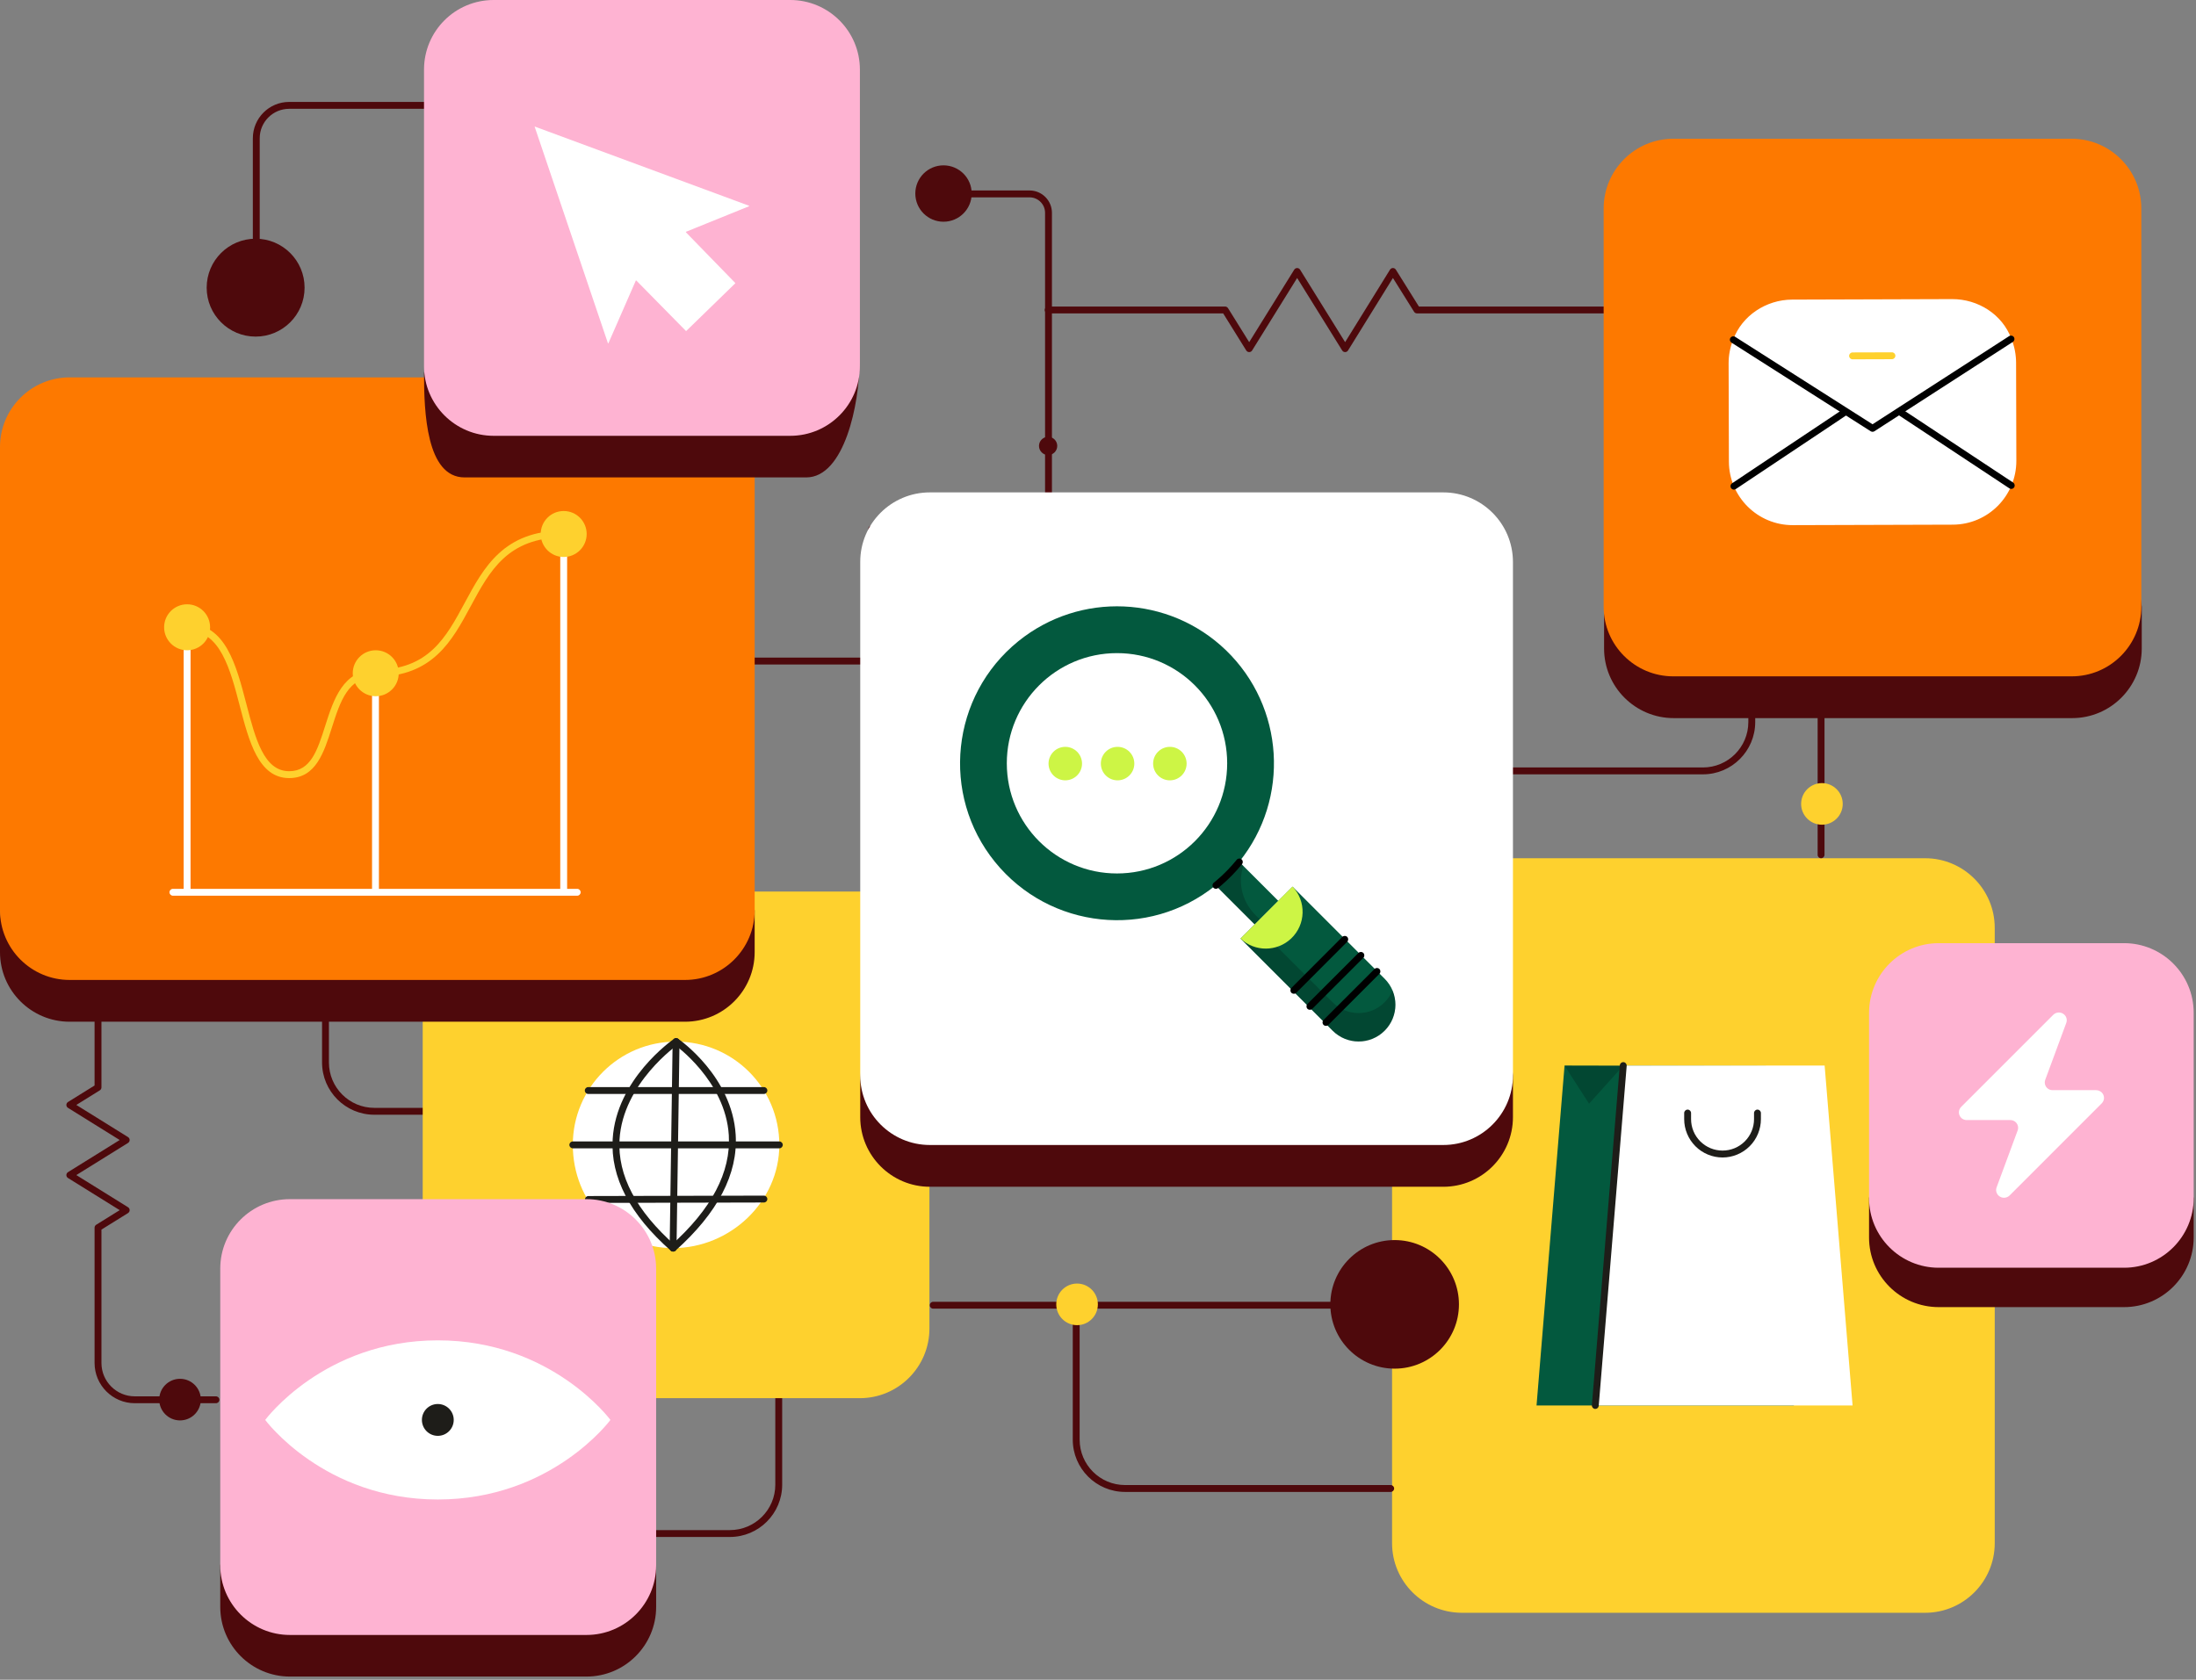 <?xml version="1.0" encoding="utf-8"?>
<svg xmlns="http://www.w3.org/2000/svg" fill="none" height="100%" overflow="visible" preserveAspectRatio="none" style="display: block;" viewBox="0 0 315 241" width="100%">
<rect x="0" y="0" width="315" height="241" fill="#808080" stroke="none"/>
<g clip-path="url(#clip0_0_341)" id="Digital-Ecosystem-Illustration">
<g id="Illustration">
<path d="M199.682 221.404V133.125C199.682 127.624 204.146 123.135 209.671 123.135H276.141C281.641 123.135 286.13 127.6 286.13 133.125V221.404C286.13 226.905 281.666 231.394 276.141 231.394H209.671C204.146 231.369 199.682 226.905 199.682 221.404Z" fill="#FED12E" id="Vector"/>
<g id="Group">
<path d="M261.219 123.135C260.948 123.135 260.726 122.913 260.726 122.642V83.62C260.726 83.349 260.948 83.127 261.219 83.127C261.491 83.127 261.713 83.349 261.713 83.62V122.642C261.713 122.913 261.491 123.135 261.219 123.135Z" fill="#4E090C" id="Vector_2"/>
<path d="M261.343 118.325C262.99 118.325 264.327 116.988 264.327 115.341C264.327 113.693 262.99 112.356 261.343 112.356C259.695 112.356 258.358 113.693 258.358 115.341C258.358 116.988 259.695 118.325 261.343 118.325Z" fill="#FED12E" id="Vector_3"/>
</g>
<g id="Group_2">
<path d="M206.144 187.76H133.853C133.582 187.76 133.36 187.538 133.36 187.267C133.36 186.995 133.582 186.773 133.853 186.773H206.144C206.415 186.773 206.637 186.995 206.637 187.267C206.637 187.538 206.415 187.76 206.144 187.76Z" fill="#4E090C" id="Vector_4"/>
<path d="M200.052 196.368C205.147 196.368 209.276 192.237 209.276 187.143C209.276 182.05 205.147 177.918 200.052 177.918C194.956 177.918 190.827 182.05 190.827 187.143C190.827 192.237 194.959 196.368 200.052 196.368Z" fill="#4E090C" id="Vector_5"/>
</g>
<g id="Group_3">
<path d="M199.485 214.054H161.378C157.245 214.054 153.88 210.689 153.88 206.555V187.267C153.88 186.995 154.102 186.773 154.374 186.773C154.645 186.773 154.867 186.995 154.867 187.267V206.555C154.867 210.147 157.787 213.067 161.378 213.067H199.485C199.756 213.067 199.978 213.289 199.978 213.561C199.978 213.832 199.756 214.054 199.485 214.054Z" fill="#4E090C" id="Vector_6"/>
<path d="M154.497 190.128C156.145 190.128 157.481 188.791 157.481 187.143C157.481 185.496 156.145 184.159 154.497 184.159C152.849 184.159 151.513 185.496 151.513 187.143C151.513 188.791 152.849 190.128 154.497 190.128Z" fill="#FED12E" id="Vector_7"/>
</g>
<path d="M244.275 111.098H206.144C205.873 111.098 205.651 110.876 205.651 110.605C205.651 110.333 205.873 110.111 206.144 110.111H244.275C247.866 110.111 250.786 107.191 250.786 103.6V79.057C250.786 78.786 251.008 78.564 251.28 78.564C251.551 78.564 251.773 78.786 251.773 79.057V103.6C251.773 107.734 248.409 111.098 244.275 111.098Z" fill="#4E090C" id="Vector_8"/>
<path d="M104.7 220.516H66.569C66.297 220.516 66.076 220.294 66.076 220.023C66.076 219.752 66.297 219.53 66.569 219.53H104.7C108.291 219.53 111.211 216.609 111.211 213.018V188.475C111.211 188.204 111.433 187.982 111.704 187.982C111.976 187.982 112.198 188.204 112.198 188.475V213.018C112.198 217.152 108.834 220.516 104.7 220.516Z" fill="#4E090C" id="Vector_9"/>
<path d="M91.8 159.937H53.694C49.56 159.937 46.196 156.572 46.196 152.438V127.896C46.196 127.624 46.418 127.402 46.69 127.402C46.961 127.402 47.183 127.624 47.183 127.896V152.438C47.183 156.03 50.103 158.95 53.694 158.95H91.8C92.072 158.95 92.294 159.172 92.294 159.443C92.294 159.715 92.072 159.937 91.8 159.937Z" fill="#4E090C" id="Vector_10"/>
<path d="M70.624 127.913H123.331C128.831 127.913 133.32 132.377 133.32 137.903V190.614C133.32 196.114 128.856 200.604 123.331 200.604H70.624C65.124 200.604 60.635 196.139 60.635 190.614V137.878C60.635 132.377 65.099 127.913 70.624 127.913Z" fill="#FED12E" id="Vector_11"/>
<g id="Group_4">
<path d="M253.314 152.946L224.423 152.882L220.405 201.649H257.317L253.314 152.946Z" fill="#03593E" id="Vector_12"/>
<path d="M261.732 152.882H232.845L228.837 201.649H265.738L261.73 152.882H261.732Z" fill="white" id="Vector_13"/>
<g id="Group_5" opacity="0.2">
<path d="M224.425 152.892L227.937 158.353L232.848 152.892H224.428H224.425Z" fill="black" id="Vector_14"/>
</g>
<path d="M228.837 202.143C228.823 202.143 228.81 202.143 228.796 202.143C228.524 202.12 228.322 201.881 228.344 201.61L232.352 152.843C232.374 152.571 232.614 152.367 232.885 152.391C233.156 152.414 233.358 152.653 233.336 152.924L229.328 201.691C229.306 201.95 229.092 202.145 228.837 202.145V202.143Z" fill="#1E1D19" id="Vector_15"/>
<path d="M247.089 166.069C246.364 166.069 245.656 165.928 244.983 165.649C244.312 165.371 243.71 164.971 243.197 164.456C242.684 163.94 242.282 163.341 242.003 162.67C241.725 161.996 241.584 161.288 241.584 160.563V159.693C241.584 159.421 241.806 159.199 242.077 159.199C242.349 159.199 242.571 159.421 242.571 159.693V160.563C242.571 161.16 242.686 161.74 242.913 162.292C243.14 162.842 243.471 163.336 243.893 163.757C244.314 164.179 244.808 164.507 245.358 164.737C246.46 165.193 247.713 165.193 248.816 164.737C249.366 164.51 249.859 164.179 250.281 163.757C250.702 163.336 251.03 162.842 251.26 162.292C251.487 161.74 251.603 161.158 251.603 160.563V159.693C251.603 159.421 251.825 159.199 252.096 159.199C252.367 159.199 252.589 159.421 252.589 159.693V160.563C252.589 161.288 252.449 161.996 252.17 162.67C251.891 163.341 251.492 163.942 250.976 164.456C250.463 164.969 249.861 165.371 249.19 165.649C248.517 165.928 247.809 166.069 247.084 166.069H247.089Z" fill="#1E1D19" id="Vector_16"/>
</g>
<g id="Group_6">
<path d="M96.977 149.446C105.166 149.446 111.788 156.069 111.788 164.258C111.788 172.447 104.717 179.07 96.548 179.07C88.379 179.07 82.166 172.447 82.166 164.258C82.166 156.069 88.789 149.446 96.977 149.446Z" fill="white" id="Vector_17"/>
<path d="M109.576 156.955H84.381C84.11 156.955 83.888 156.733 83.888 156.461C83.888 156.19 84.11 155.968 84.381 155.968H109.576C109.847 155.968 110.069 156.19 110.069 156.461C110.069 156.733 109.847 156.955 109.576 156.955Z" fill="#1E1D19" id="Vector_18"/>
<path d="M111.788 164.754H82.166C81.895 164.754 81.673 164.532 81.673 164.261C81.673 163.989 81.895 163.767 82.166 163.767H111.788C112.06 163.767 112.282 163.989 112.282 164.261C112.282 164.532 112.06 164.754 111.788 164.754Z" fill="#1E1D19" id="Vector_19"/>
<path d="M84.401 172.588C84.13 172.588 83.908 172.368 83.908 172.095C83.908 171.823 84.127 171.601 84.401 171.601L109.576 171.542C109.847 171.542 110.069 171.762 110.069 172.035C110.069 172.307 109.85 172.529 109.576 172.529L84.401 172.588Z" fill="#1E1D19" id="Vector_20"/>
<path d="M96.548 179.566H96.541C96.269 179.561 96.05 179.339 96.055 179.065L96.484 149.441C96.489 149.17 96.706 148.946 96.985 148.955C97.256 148.96 97.476 149.182 97.471 149.456L97.041 179.08C97.037 179.349 96.817 179.566 96.548 179.566Z" fill="#1E1D19" id="Vector_21"/>
<path d="M96.548 179.566C96.432 179.566 96.316 179.526 96.223 179.443C90.365 174.285 87.558 168.895 87.884 163.429C88.394 154.856 96.358 149.274 96.699 149.042C96.923 148.889 97.229 148.943 97.384 149.168C97.54 149.392 97.483 149.698 97.258 149.853C97.18 149.908 89.346 155.403 88.868 163.494C88.564 168.639 91.258 173.755 96.874 178.7C97.079 178.88 97.098 179.191 96.918 179.396C96.82 179.507 96.684 179.563 96.548 179.563V179.566Z" fill="#1E1D19" id="Vector_22"/>
<path d="M96.548 179.566C96.412 179.566 96.277 179.509 96.181 179.401C95.998 179.198 96.018 178.885 96.22 178.705C102.063 173.491 104.863 168.165 104.542 162.877C104.066 155.045 96.79 149.905 96.718 149.853C96.494 149.698 96.44 149.39 96.595 149.168C96.75 148.943 97.056 148.889 97.281 149.044C97.596 149.264 105.018 154.498 105.528 162.81C105.874 168.419 102.963 174.014 96.881 179.443C96.787 179.526 96.669 179.568 96.553 179.568L96.548 179.566Z" fill="#1E1D19" id="Vector_23"/>
</g>
<g id="Group_7">
<path d="M278.09 140.969H304.678C310.178 140.969 310.005 145.507 310.005 151.032L314.667 171.9V177.548C314.667 183.049 310.202 187.538 304.678 187.538H278.09C272.589 187.538 268.101 183.073 268.101 177.548V171.9L270.666 150.317C270.69 144.816 272.589 140.969 278.09 140.969Z" fill="#4E090C" id="Vector_24"/>
<path d="M278.09 135.32H304.678C310.178 135.32 314.667 139.785 314.667 145.31V171.9C314.667 177.4 310.202 181.889 304.678 181.889H278.09C272.589 181.889 268.101 177.425 268.101 171.9V145.285C268.125 139.785 272.589 135.32 278.09 135.32Z" fill="#FEB3D2" id="Vector_25"/>
</g>
<path d="M130.745 95.337H102.48C102.209 95.337 101.987 95.115 101.987 94.843C101.987 94.572 102.209 94.35 102.48 94.35H130.745C131.017 94.35 131.238 94.572 131.238 94.843C131.238 95.115 131.017 95.337 130.745 95.337Z" fill="#4E090C" id="Vector_26"/>
<path d="M300.682 156.412H294.417C293.801 156.412 293.307 155.919 293.307 155.302C293.307 155.179 293.332 155.031 293.381 154.907L296.39 146.768C296.612 146.2 296.317 145.559 295.725 145.337C295.305 145.189 294.861 145.288 294.541 145.584L281.321 158.805C280.877 159.249 280.877 159.939 281.321 160.383C281.518 160.58 281.814 160.704 282.11 160.704H288.375C288.991 160.704 289.485 161.197 289.485 161.814C289.485 161.937 289.46 162.085 289.411 162.208L286.401 170.348C286.179 170.916 286.475 171.557 287.067 171.779C287.487 171.927 287.931 171.828 288.251 171.532L301.471 158.311C301.915 157.867 301.915 157.177 301.471 156.733C301.249 156.535 300.978 156.412 300.682 156.412Z" fill="white" id="Vector_27"/>
<g id="Group_8">
<path d="M147.685 76.378H125.055C124.784 76.378 124.562 76.156 124.562 75.885C124.562 75.614 124.784 75.392 125.055 75.392H147.685C148.91 75.392 149.907 74.395 149.907 73.169V30.537C149.907 29.311 148.91 28.314 147.685 28.314H133.305C133.034 28.314 132.812 28.092 132.812 27.821C132.812 27.549 133.034 27.327 133.305 27.327H147.685C149.453 27.327 150.893 28.768 150.893 30.537V73.169C150.893 74.938 149.453 76.378 147.685 76.378Z" fill="#4E090C" id="Vector_28"/>
<path d="M131.295 27.767C131.295 30.001 133.106 31.812 135.338 31.812C137.57 31.812 139.383 30.001 139.383 27.767C139.383 25.532 137.572 23.724 135.338 23.724C133.103 23.724 131.295 25.534 131.295 27.767Z" fill="#4E090C" id="Vector_29"/>
<path d="M149.036 63.979C149.036 64.701 149.623 65.288 150.346 65.288C151.069 65.288 151.653 64.701 151.653 63.979C151.653 63.256 151.069 62.671 150.346 62.671C149.623 62.671 149.036 63.256 149.036 63.979Z" fill="#4E090C" id="Vector_30"/>
</g>
<g id="Group_9">
<path d="M30.978 201.326H19.337C16.155 201.326 13.565 198.736 13.565 195.554V176.142C13.565 175.972 13.654 175.814 13.797 175.723L17.169 173.626L9.752 169.014C9.607 168.925 9.52 168.765 9.52 168.594C9.52 168.424 9.609 168.266 9.752 168.175L17.169 163.563L9.752 158.95C9.607 158.861 9.52 158.701 9.52 158.531C9.52 158.361 9.609 158.203 9.752 158.111L13.565 155.741V137.466C13.565 137.195 13.787 136.973 14.059 136.973C14.33 136.973 14.552 137.195 14.552 137.466V156.015C14.552 156.185 14.463 156.343 14.32 156.434L10.948 158.531L18.365 163.143C18.511 163.232 18.597 163.392 18.597 163.563C18.597 163.733 18.508 163.891 18.365 163.982L10.948 168.594L18.365 173.207C18.511 173.296 18.597 173.456 18.597 173.626C18.597 173.797 18.508 173.954 18.365 174.046L14.552 176.416V195.554C14.552 198.194 16.698 200.34 19.337 200.34H30.978C31.25 200.34 31.472 200.562 31.472 200.833C31.472 201.104 31.25 201.326 30.978 201.326Z" fill="#4E090C" id="Vector_31"/>
<path d="M25.823 203.793C27.471 203.793 28.808 202.456 28.808 200.808C28.808 199.161 27.471 197.824 25.823 197.824C24.176 197.824 22.839 199.161 22.839 200.808C22.839 202.456 24.176 203.793 25.823 203.793Z" fill="#4E090C" id="Vector_32"/>
</g>
<path d="M31.267 136.758C31.04 136.758 30.838 136.603 30.786 136.371C27.508 121.672 28.936 103.94 33.965 96.844C35.238 95.048 36.683 94.041 38.257 93.854C40.104 93.632 41.821 94.535 43.224 96.464C44.526 98.254 45.476 100.765 46.095 103.434C47.545 100.812 49.39 97.899 51.474 95.299C54.407 91.641 58.864 87.32 63.436 87.525C65.094 87.599 66.295 88.24 67.008 89.431C68.954 92.682 66.524 99.202 65.422 101.792L95.589 90.628C95.845 90.534 96.129 90.665 96.223 90.919C96.316 91.175 96.186 91.459 95.932 91.553L64.665 103.124C64.477 103.193 64.265 103.141 64.129 102.993C63.994 102.845 63.962 102.628 64.051 102.448C64.093 102.359 68.3 93.509 66.164 89.937C65.624 89.037 64.719 88.568 63.397 88.511C59.246 88.331 55.038 92.436 52.246 95.916C49.923 98.814 47.9 102.107 46.406 104.934C47.252 109.549 47.141 114.314 46.166 116.421C45.422 118.032 44.403 118.273 43.7 117.963C42.013 117.218 41.53 113.449 43.638 108.427C44.075 107.393 44.662 106.145 45.372 104.781C44.798 101.824 43.823 98.962 42.427 97.043C41.231 95.396 39.867 94.653 38.375 94.833C37.088 94.986 35.877 95.855 34.772 97.413C29.965 104.197 28.581 121.939 31.75 136.156C31.809 136.423 31.642 136.687 31.375 136.746C31.338 136.753 31.304 136.758 31.267 136.758ZM45.649 106.416C45.215 107.295 44.844 108.104 44.548 108.809C43.374 111.604 43.19 113.577 43.239 114.741C43.298 116.105 43.712 116.89 44.097 117.057C44.443 117.21 44.904 116.798 45.271 116.004C46.08 114.253 46.221 110.383 45.649 106.412V106.416Z" fill="#4E090C" id="Vector_33"/>
<path d="M192.948 50.518C192.778 50.518 192.62 50.43 192.529 50.286L186.067 39.885L179.605 50.286C179.516 50.432 179.356 50.518 179.186 50.518C179.016 50.518 178.858 50.43 178.767 50.286L175.459 44.969H150.353C150.082 44.969 149.86 44.747 149.86 44.475C149.86 44.204 150.082 43.982 150.353 43.982H175.733C175.903 43.982 176.061 44.071 176.152 44.214L179.186 49.09L185.648 38.689C185.737 38.543 185.897 38.457 186.067 38.457C186.237 38.457 186.395 38.545 186.486 38.689L192.948 49.088L199.386 38.689C199.475 38.543 199.635 38.454 199.805 38.454C199.975 38.454 200.133 38.541 200.224 38.686L203.532 43.979H233.447C233.718 43.979 233.94 44.201 233.94 44.473C233.94 44.744 233.718 44.966 233.447 44.966H203.258C203.088 44.966 202.93 44.877 202.839 44.734L199.805 39.882L193.365 50.284C193.276 50.43 193.116 50.518 192.946 50.518H192.948Z" fill="#4E090C" id="Vector_34"/>
<path d="M252.54 90.213C257.899 90.213 262.248 85.865 262.248 80.507C262.248 75.15 257.899 70.799 252.54 70.799C247.18 70.799 242.834 75.147 242.834 80.507C242.834 85.867 247.183 90.213 252.54 90.213Z" fill="#FD7900" id="Vector_35"/>
<g id="Group_10">
<path d="M240.082 25.902H297.229C302.729 25.902 299.893 30.12 299.893 35.645L307.218 87.049V93.043C307.218 98.543 302.754 103.032 297.229 103.032H240.082C234.582 103.032 230.093 98.568 230.093 93.043V87.049L240.797 38.975C240.797 33.45 234.557 25.902 240.082 25.902Z" fill="#4E090C" id="Vector_36"/>
<path d="M240.02 19.908H297.167C302.667 19.908 307.156 24.372 307.156 29.898V87.049C307.156 92.549 302.692 97.038 297.167 97.038H240.02C234.52 97.038 230.031 92.574 230.031 87.049V29.873C230.056 24.372 234.52 19.908 240.02 19.908Z" fill="#FD7900" id="Vector_37"/>
</g>
<g id="Group_11">
<path d="M120.214 59.62C119.942 59.62 119.72 59.398 119.72 59.127V19.829C119.72 17.503 117.829 15.611 115.503 15.611H41.475C39.15 15.611 37.255 17.503 37.255 19.829V44.801C37.255 45.072 37.033 45.294 36.762 45.294C36.491 45.294 36.269 45.072 36.269 44.801V19.829C36.269 16.96 38.605 14.624 41.475 14.624H115.503C118.371 14.624 120.707 16.96 120.707 19.829V59.127C120.707 59.398 120.485 59.62 120.214 59.62Z" fill="#4E090C" id="Vector_38"/>
<path d="M36.668 48.294C40.548 48.294 43.69 45.151 43.69 41.271C43.69 37.391 40.548 34.249 36.668 34.249C32.789 34.249 29.646 37.394 29.646 41.271C29.646 45.149 32.791 48.294 36.668 48.294Z" fill="#4E090C" id="Vector_39"/>
<path d="M99.545 17.483C100.798 17.483 101.817 16.465 101.817 15.211C101.817 13.959 100.798 12.94 99.545 12.94C98.292 12.94 97.273 13.956 97.273 15.211C97.273 16.465 98.29 17.483 99.545 17.483Z" fill="#4E090C" id="Vector_40"/>
</g>
<g id="Group_12">
<path d="M41.584 178.017H84.13C89.63 178.017 90.518 181.297 90.518 186.823L94.119 224.586V230.555C94.119 236.056 89.654 240.545 84.13 240.545H41.584C36.084 240.545 31.595 236.081 31.595 230.555V224.586L37.712 188.179C37.712 182.654 36.059 178.017 41.584 178.017Z" fill="#4E090C" id="Vector_41"/>
<path d="M41.584 172.048H84.13C89.63 172.048 94.119 176.512 94.119 182.037V224.586C94.119 230.087 89.654 234.576 84.13 234.576H41.584C36.084 234.576 31.595 230.111 31.595 224.586V182.013C31.595 176.512 36.059 172.048 41.584 172.048Z" fill="#FEB3D2" id="Vector_42"/>
</g>
<g id="Group_13">
<path d="M62.8 192.306C46.463 192.306 38.042 203.724 38.042 203.724C38.042 203.724 46.463 215.139 62.8 215.139C79.138 215.139 87.561 203.724 87.561 203.724C87.561 203.724 79.14 192.306 62.8 192.306Z" fill="white" id="Vector_43"/>
<path d="M69.124 208.465C71.739 204.974 71.033 200.024 67.543 197.407C64.053 194.787 59.103 195.495 56.486 198.985C53.869 202.476 54.577 207.426 58.067 210.043C61.555 212.66 66.505 211.952 69.124 208.465Z" fill="white" id="Vector_44"/>
<path d="M62.8 206.008C64.063 206.008 65.084 204.984 65.084 203.724C65.084 202.463 64.063 201.44 62.8 201.44C61.537 201.44 60.519 202.461 60.519 203.724C60.519 204.987 61.54 206.008 62.8 206.008Z" fill="#1E1D19" id="Vector_45"/>
</g>
<g id="Group_14">
<path d="M31.267 136.758C31.04 136.758 30.838 136.603 30.786 136.371C27.508 121.672 28.936 103.94 33.965 96.844C35.238 95.048 36.683 94.041 38.257 93.854C40.104 93.632 41.821 94.535 43.224 96.464C44.526 98.254 45.476 100.765 46.095 103.434C47.545 100.812 49.39 97.899 51.474 95.299C54.407 91.641 58.864 87.32 63.437 87.525C65.094 87.599 66.295 88.24 67.008 89.431C68.954 92.682 66.524 99.202 65.422 101.792L95.589 90.628C95.845 90.534 96.129 90.665 96.223 90.919C96.316 91.175 96.186 91.459 95.932 91.553L64.665 103.124C64.477 103.193 64.265 103.141 64.13 102.993C63.994 102.845 63.962 102.628 64.051 102.448C64.093 102.359 68.3 93.509 66.164 89.937C65.624 89.037 64.719 88.568 63.397 88.511C59.246 88.331 55.038 92.436 52.246 95.916C49.923 98.814 47.901 102.107 46.406 104.934C47.252 109.549 47.141 114.314 46.167 116.421C45.422 118.032 44.403 118.273 43.7 117.963C42.013 117.218 41.53 113.449 43.639 108.427C44.075 107.393 44.662 106.145 45.372 104.781C44.798 101.824 43.824 98.962 42.428 97.043C41.231 95.396 39.867 94.653 38.375 94.833C37.088 94.986 35.877 95.855 34.772 97.413C29.965 104.197 28.581 121.939 31.75 136.156C31.809 136.423 31.642 136.687 31.375 136.746C31.338 136.753 31.304 136.758 31.267 136.758ZM45.649 106.416C45.215 107.295 44.845 108.104 44.549 108.809C43.375 111.604 43.19 113.577 43.239 114.741C43.298 116.105 43.712 116.89 44.097 117.057C44.443 117.21 44.904 116.798 45.271 116.004C46.08 114.253 46.221 110.383 45.649 106.412V106.416Z" fill="#4E090C" id="Vector_46"/>
<g id="Group_15">
<path d="M9.989 60.138H98.262C103.763 60.138 92.096 65.367 92.096 70.892L108.251 130.609V136.603C108.251 142.103 103.787 146.592 98.262 146.592H9.989C4.489 146.592 0 142.128 0 136.603V131.694L8.263 70.892C8.263 65.392 4.489 60.138 9.989 60.138Z" fill="#4E090C" id="Vector_47"/>
<path d="M9.989 54.144H98.262C103.763 54.144 108.251 58.609 108.251 64.134V130.609C108.251 136.109 103.787 140.599 98.262 140.599H9.989C4.489 140.599 0 136.134 0 130.609V64.134C0 58.609 4.489 54.144 9.989 54.144Z" fill="#FD7900" id="Vector_48"/>
</g>
<g id="Group_16">
<path d="M41.483 111.636C37.09 111.636 35.721 106.377 34.397 101.293C33.016 95.983 31.585 90.492 26.936 90.492V89.505C32.35 89.505 33.876 95.371 35.351 101.044C36.636 105.982 37.85 110.649 41.483 110.649C44.576 110.649 45.54 107.628 46.652 104.127C47.851 100.366 49.21 96.101 53.896 96.101C61.483 96.101 63.994 91.439 66.653 86.504C69.403 81.4 72.246 76.122 80.857 76.122V77.108C72.836 77.108 70.254 81.901 67.521 86.972C64.842 91.945 62.072 97.088 53.896 97.088C49.93 97.088 48.796 100.652 47.595 104.426C46.465 107.97 45.298 111.636 41.483 111.636Z" fill="#FED12E" id="Vector_49"/>
<path d="M81.35 77.972H80.364V128.211H81.35V77.972Z" fill="white" id="Vector_50"/>
<path d="M54.353 97.369H53.366V128.211H54.353V97.369Z" fill="white" id="Vector_51"/>
<path d="M27.333 91.938H26.346V128.211H27.333V91.938Z" fill="white" id="Vector_52"/>
<path d="M82.798 128.512H24.802C24.531 128.512 24.309 128.29 24.309 128.019C24.309 127.748 24.531 127.526 24.802 127.526H82.798C83.069 127.526 83.291 127.748 83.291 128.019C83.291 128.29 83.069 128.512 82.798 128.512Z" fill="white" id="Vector_53"/>
<path d="M26.84 93.297C28.662 93.297 30.137 91.819 30.137 89.999C30.137 88.178 28.662 86.701 26.84 86.701C25.017 86.701 23.542 88.178 23.542 89.999C23.542 91.819 25.019 93.297 26.84 93.297Z" fill="#FED12E" id="Vector_54"/>
<path d="M53.896 99.892C55.719 99.892 57.194 98.415 57.194 96.594C57.194 94.774 55.719 93.297 53.896 93.297C52.074 93.297 50.601 94.772 50.601 96.594C50.601 98.415 52.076 99.892 53.896 99.892Z" fill="#FED12E" id="Vector_55"/>
<path d="M80.857 79.913C82.68 79.913 84.154 78.435 84.154 76.615C84.154 74.795 82.68 73.317 80.857 73.317C79.034 73.317 77.562 74.792 77.562 76.615C77.562 78.438 79.037 79.913 80.857 79.913Z" fill="#FED12E" id="Vector_56"/>
</g>
</g>
<g id="Group_17">
<g id="Group_18">
<path d="M70.811 5.994H113.357C118.857 5.994 112.42 12.16 112.42 17.686L123.272 52.243C123.272 57.743 121.176 68.497 115.651 68.497H66.643C61.143 68.497 60.822 59.075 60.822 53.55L67.21 17.143C67.21 11.692 65.286 5.994 70.811 5.994Z" fill="#4E090C" id="Vector_57"/>
<path d="M70.811 0H113.357C118.857 0 123.346 4.465 123.346 9.99V52.539C123.346 58.039 118.882 62.528 113.357 62.528H70.811C65.311 62.528 60.822 58.064 60.822 52.539V9.99C60.822 4.465 65.286 0 70.811 0Z" fill="#FEB3D2" id="Vector_58"/>
</g>
<path d="M107.455 29.525L76.743 18.171C76.703 18.171 76.664 18.171 76.703 18.211L87.201 49.236C87.201 49.275 87.24 49.275 87.277 49.236L91.204 40.255C91.204 40.215 91.243 40.215 91.282 40.255L98.396 47.487H98.435L105.472 40.645V40.605L98.396 33.334V33.257L107.415 29.602C107.455 29.602 107.455 29.525 107.455 29.525Z" fill="white" id="Vector_59"/>
</g>
<g id="Group_19">
<g id="Group_20">
<path d="M133.384 76.64H207.032C212.532 76.64 209.622 81.4 209.622 86.925L217.021 154.288V160.282C217.021 165.783 212.557 170.272 207.032 170.272H133.384C127.884 170.272 123.395 165.807 123.395 160.282V155.25L127.662 86.753C127.662 81.228 127.86 76.64 133.384 76.64Z" fill="#4E090C" id="Vector_60"/>
<path d="M133.384 70.646H207.032C212.532 70.646 217.021 75.11 217.021 80.636V154.288C217.021 159.789 212.557 164.278 207.032 164.278H133.384C127.884 164.278 123.395 159.813 123.395 154.288V80.611C123.395 75.11 127.86 70.646 133.384 70.646Z" fill="white" id="Vector_61"/>
</g>
<g id="Group_21">
<path d="M177.95 134.671L185.409 127.215L198.614 140.421C200.678 142.483 200.678 145.818 198.614 147.88C196.552 149.942 193.22 149.942 191.158 147.88L177.95 134.671Z" fill="#03593E" id="Vector_62"/>
<g id="Group_22" opacity="0.2">
<path d="M198.614 143.803C196.552 145.865 193.22 145.865 191.158 143.803L179.997 132.644L177.95 134.679L191.158 147.885C193.22 149.947 196.552 149.947 198.614 147.885C200.183 146.319 200.55 144.03 199.746 142.108C199.49 142.73 199.11 143.295 198.614 143.803Z" fill="black" id="Vector_63"/>
</g>
<path d="M177.546 123.438L174.159 126.823L179.983 132.646L183.367 129.26L177.546 123.438Z" fill="#03593E" id="Vector_64"/>
<g id="Group_23" opacity="0.2">
<path d="M180.394 131.581C178.219 129.63 177.484 126.692 178.36 124.248L177.541 123.429L174.152 126.82L179.97 132.639L180.732 131.877C180.634 131.778 180.508 131.679 180.394 131.581Z" fill="black" id="Vector_65"/>
</g>
<path d="M175.859 93.297C184.249 101.407 185.068 114.571 177.753 123.653C177.343 124.164 176.904 124.657 176.438 125.138C175.804 125.801 175.111 126.438 174.391 127.015C164.73 134.842 150.548 133.33 142.722 123.668C134.899 114.006 136.408 99.823 146.072 91.999C154.914 84.851 167.683 85.416 175.859 93.297Z" fill="#03593E" id="Vector_66"/>
<path d="M160.224 125.32C168.953 125.32 176.029 118.244 176.029 109.515C176.029 100.785 168.953 93.706 160.224 93.706C151.495 93.706 144.419 100.785 144.419 109.515C144.419 118.244 151.495 125.32 160.224 125.32Z" fill="white" id="Vector_67"/>
<path d="M185.399 127.2C187.404 129.304 187.32 132.639 185.214 134.644C183.182 136.578 179.975 136.593 177.94 134.659L185.399 127.2Z" fill="#CDF545" id="Vector_68"/>
<path d="M167.808 111.959C169.135 111.959 170.211 110.883 170.211 109.556C170.211 108.229 169.135 107.154 167.808 107.154C166.481 107.154 165.408 108.229 165.408 109.556C165.408 110.883 166.481 111.959 167.808 111.959Z" fill="#CDF545" id="Vector_69"/>
<path d="M160.308 111.959C161.635 111.959 162.71 110.883 162.71 109.556C162.71 108.229 161.635 107.154 160.308 107.154C158.981 107.154 157.908 108.229 157.908 109.556C157.908 110.883 158.981 111.959 160.308 111.959Z" fill="#CDF545" id="Vector_70"/>
<path d="M154.936 110.669C155.55 109.495 155.096 108.044 153.922 107.43C152.748 106.814 151.296 107.267 150.681 108.442C150.065 109.616 150.519 111.068 151.693 111.683C152.867 112.299 154.319 111.845 154.936 110.669Z" fill="#CDF545" id="Vector_71"/>
<path d="M185.591 142.582C185.465 142.582 185.34 142.535 185.243 142.439C185.051 142.246 185.051 141.933 185.243 141.741L192.547 134.422C192.739 134.23 193.052 134.23 193.245 134.422C193.437 134.615 193.437 134.928 193.245 135.12L185.941 142.439C185.845 142.535 185.719 142.584 185.591 142.584V142.582Z" fill="black" id="Vector_72"/>
<path d="M187.895 144.883C187.769 144.883 187.643 144.834 187.547 144.738C187.355 144.545 187.355 144.232 187.547 144.039L194.863 136.724C195.055 136.531 195.368 136.531 195.561 136.724C195.753 136.916 195.753 137.229 195.561 137.422L188.245 144.738C188.149 144.834 188.023 144.883 187.897 144.883H187.895Z" fill="black" id="Vector_73"/>
<path d="M190.196 147.187C190.07 147.187 189.944 147.138 189.848 147.041C189.656 146.849 189.656 146.536 189.848 146.343L197.166 139.025C197.359 138.833 197.672 138.833 197.864 139.025C198.057 139.217 198.057 139.531 197.864 139.723L190.546 147.041C190.45 147.138 190.324 147.187 190.199 147.187H190.196Z" fill="black" id="Vector_74"/>
<path d="M174.418 127.523C174.275 127.523 174.132 127.461 174.034 127.338C173.863 127.126 173.895 126.815 174.108 126.645C174.761 126.12 175.417 125.518 176.113 124.805C176.552 124.354 176.983 123.865 177.393 123.357C177.563 123.145 177.874 123.11 178.086 123.283C178.298 123.453 178.333 123.764 178.16 123.976C177.731 124.509 177.279 125.02 176.818 125.493C176.093 126.233 175.41 126.862 174.724 127.412C174.633 127.486 174.524 127.521 174.416 127.521L174.418 127.523Z" fill="black" id="Vector_75"/>
</g>
</g>
<g id="Group_24">
<path d="M268.596 61.431L248.608 48.73C248.174 49.825 247.952 50.977 247.957 52.159L247.999 66.226C248.009 71.277 252.116 75.357 257.169 75.345L280.112 75.276C285.166 75.261 289.243 71.156 289.23 66.102L289.193 52.035C289.186 50.866 288.964 49.7 288.525 48.622L268.599 61.433L268.596 61.431Z" fill="white" id="Vector_76"/>
<path d="M288.515 48.592C287.218 45.109 283.748 42.902 280.008 42.914L257.066 42.985C253.341 43 249.886 45.279 248.616 48.715L268.586 61.428L286.725 49.756L288.515 48.592Z" fill="white" id="Vector_77"/>
<path d="M288.5 70.145C288.407 70.145 288.313 70.118 288.229 70.064L272.296 59.526C272.069 59.376 272.007 59.07 272.158 58.843C272.308 58.616 272.614 58.555 272.841 58.705L288.774 69.242C289.001 69.393 289.063 69.699 288.912 69.926C288.819 70.069 288.661 70.148 288.5 70.148V70.145Z" fill="black" id="Vector_78"/>
<path d="M248.719 70.249C248.559 70.249 248.404 70.172 248.308 70.029C248.157 69.802 248.216 69.496 248.443 69.346L264.344 58.735C264.571 58.584 264.877 58.643 265.027 58.87C265.178 59.097 265.119 59.403 264.892 59.554L248.991 70.165C248.907 70.222 248.811 70.249 248.717 70.249H248.719Z" fill="black" id="Vector_79"/>
<path d="M265.738 51.552C265.466 51.552 265.244 51.332 265.244 51.061C265.244 50.79 265.464 50.568 265.735 50.565L271.383 50.548C271.655 50.548 271.877 50.767 271.877 51.039C271.877 51.31 271.657 51.532 271.386 51.535L265.738 51.552Z" fill="#FED12E" id="Vector_80"/>
<path d="M268.601 61.951C268.51 61.951 268.416 61.926 268.337 61.875L248.367 49.157C248.137 49.011 248.068 48.706 248.216 48.476C248.362 48.247 248.668 48.178 248.897 48.326L268.601 60.873L288.197 48.224C288.426 48.077 288.732 48.143 288.878 48.373C289.026 48.602 288.959 48.908 288.73 49.053L268.868 61.875C268.786 61.926 268.693 61.954 268.601 61.954V61.951Z" fill="black" id="Vector_81"/>
</g>
</g>
</g>
<defs>
<clipPath id="clip0_0_341">
<rect fill="white" height="240.545" width="314.667"/>
</clipPath>
</defs>
</svg>